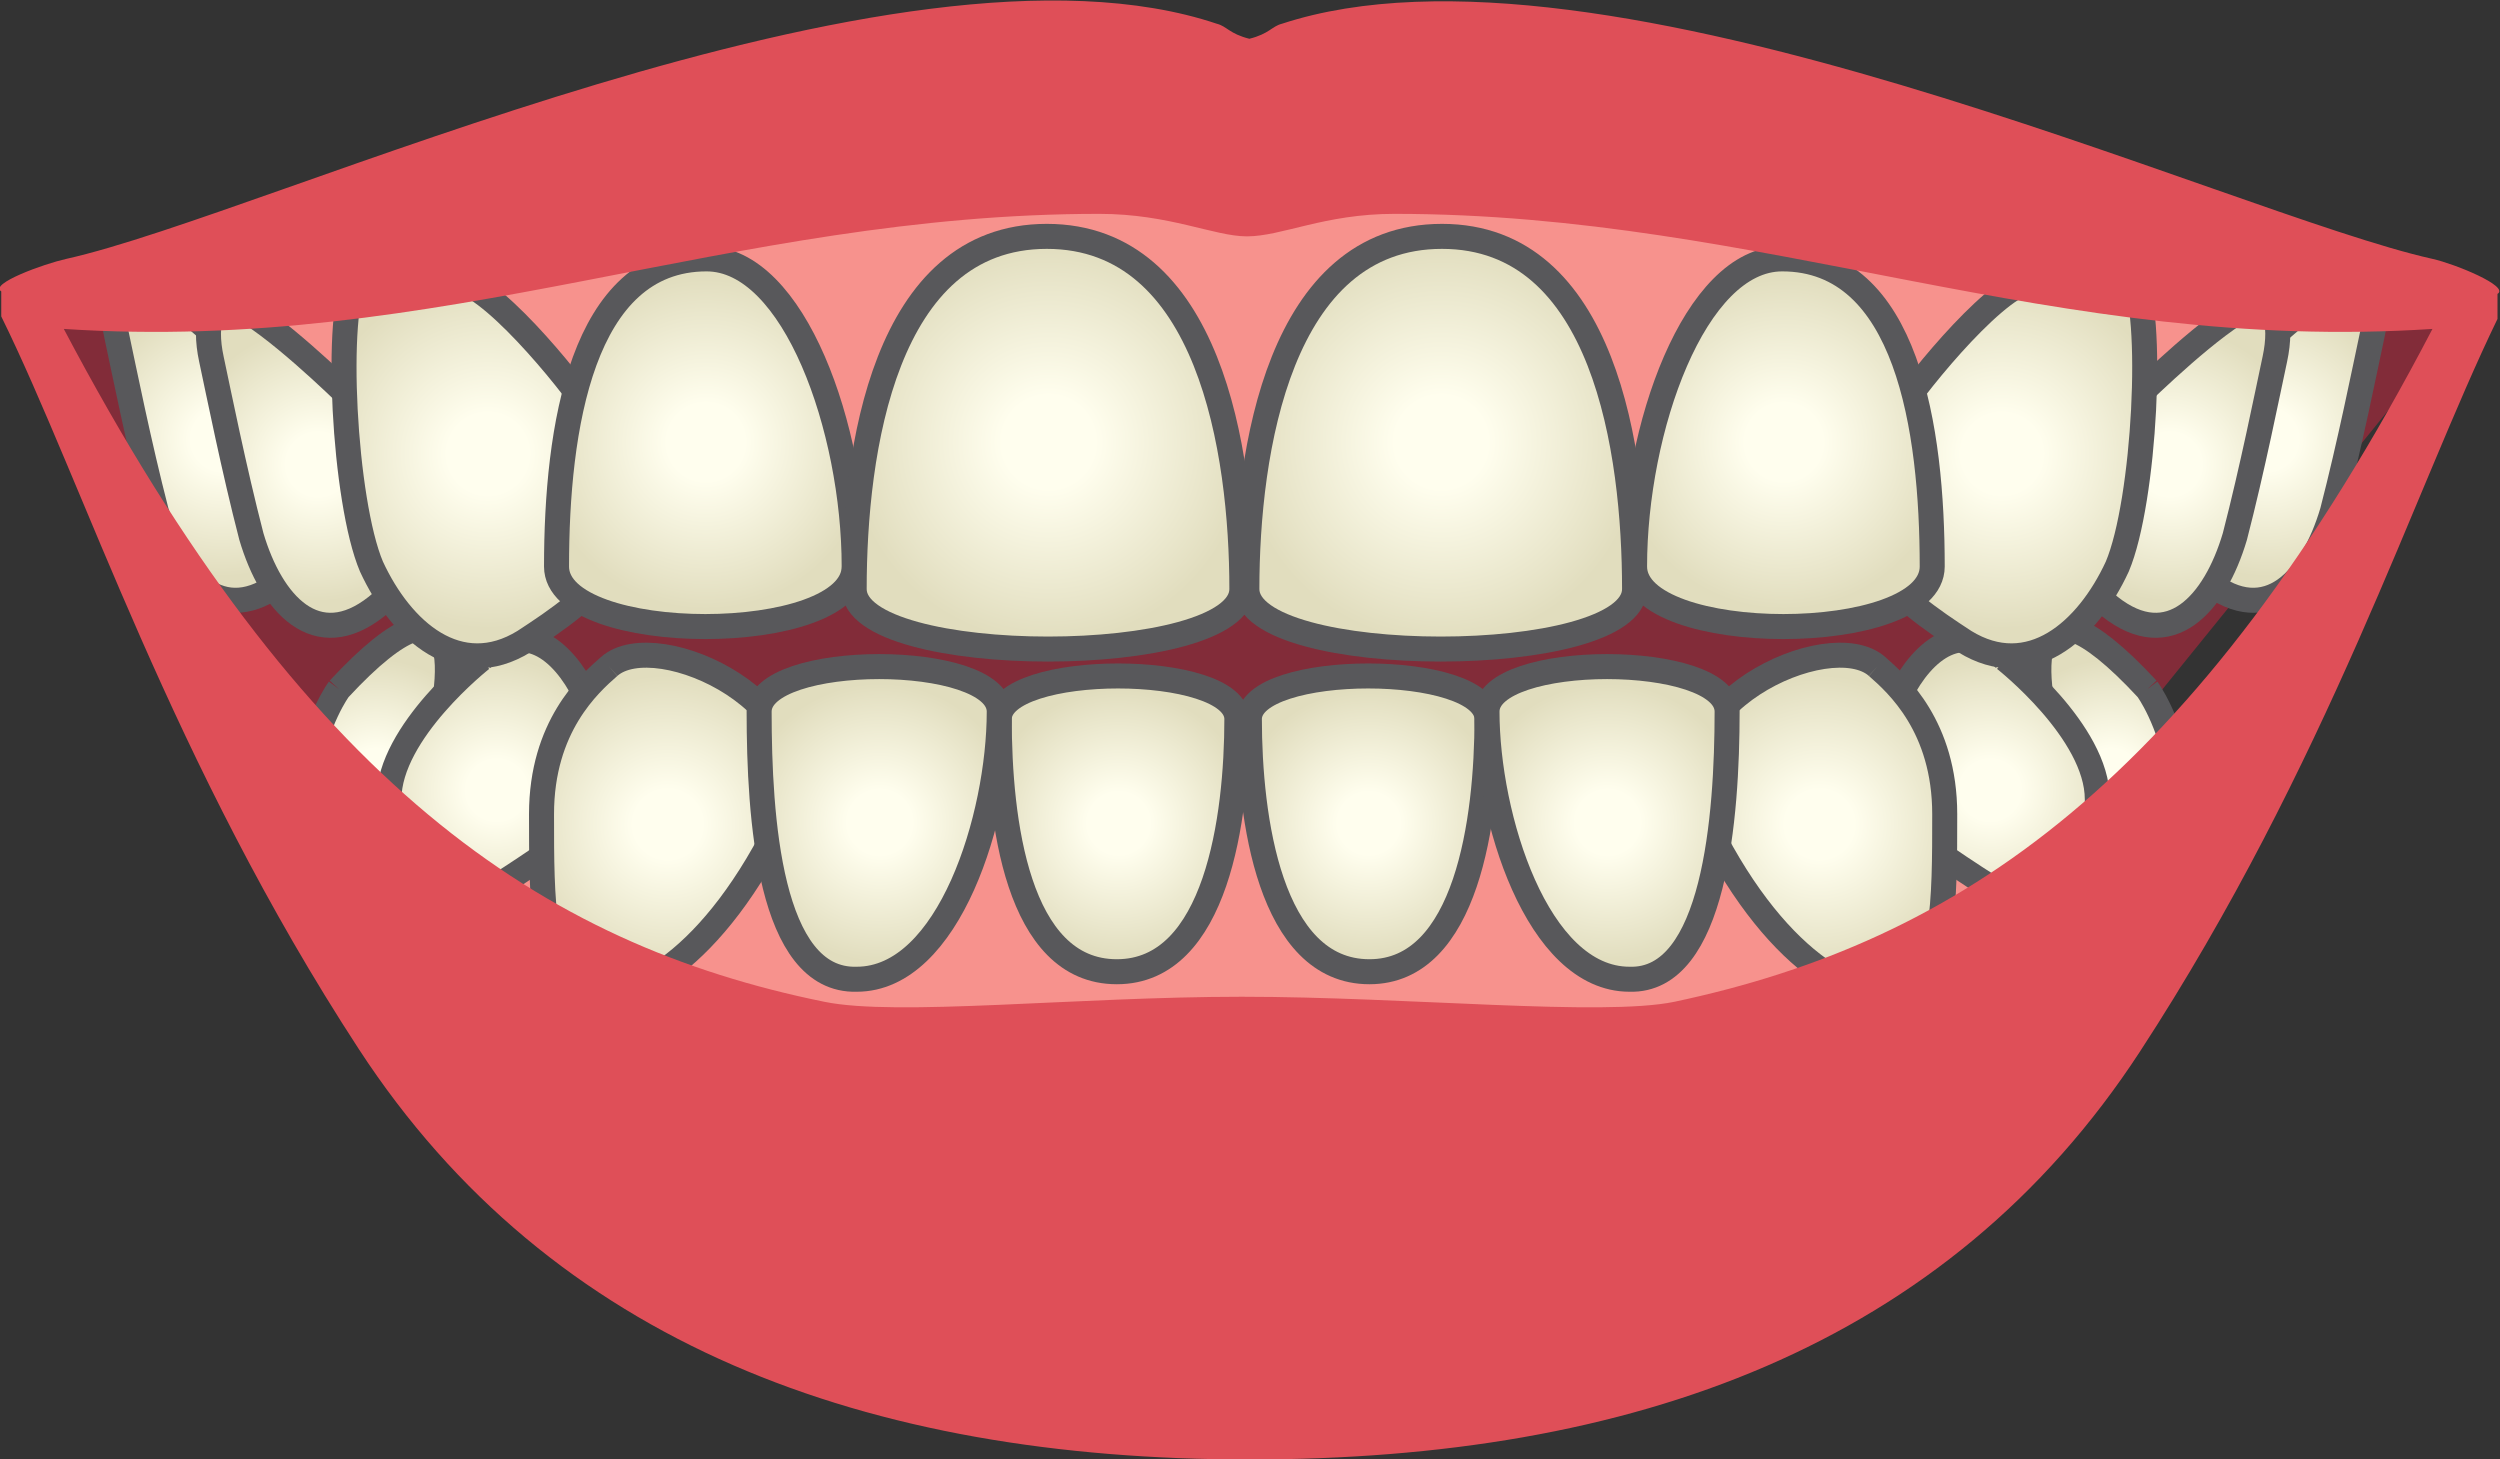 <?xml version="1.0" encoding="utf-8"?>
<!-- Generator: Adobe Illustrator 25.0.0, SVG Export Plug-In . SVG Version: 6.00 Build 0)  -->
<svg version="1.1" baseProfile="basic" id="Layer_1"
	 xmlns="http://www.w3.org/2000/svg" xmlns:xlink="http://www.w3.org/1999/xlink" x="0px" y="0px" width="199.9px" height="116.7px"
	 viewBox="0 0 199.9 116.7" xml:space="preserve">
<rect x="0" y="0" width="199.9" height="116.7" fill="#333333" stroke="none"/>
<path fill="#822C39" d="M1.3,23.7c26.2,55.8,55.4,80.6,55.4,80.6s37.6,2,73,4.2l68.8-85C157.5,7.3,19.1,12.5,1.3,23.7z"/>
<path fill="#F7928D" d="M27.9,79.3c-0.2,2.2,71.2,20.2,71.2,20.2s68.8-12.8,68.6-14.8l3.6-21.4l-3.6-6.2H28.9L27.9,79.3L27.9,79.3z"
	/>
<radialGradient id="SVGID_1_" cx="-134.49" cy="163.272" r="4.665" gradientTransform="matrix(2 0 0 -2 299.054 388.582)" gradientUnits="userSpaceOnUse">
	<stop  offset="0.232" style="stop-color:#FFFEEE"/>
	<stop  offset="1" style="stop-color:#E1DDBE"/>
</radialGradient>
<path fill="url(#SVGID_1_)" stroke="#58585B" stroke-width="2" stroke-miterlimit="20" d="M27.1,55.1c0,0-1.8,2.4-2.6,7
	s0.8,12.6,1.6,11.8c0.8-0.8,5.6-6.4,8.2-13C36.7,54.1,37.3,44.1,27.1,55.1"/>
<radialGradient id="SVGID_2_" cx="-129.669" cy="162.698" r="5.266" gradientTransform="matrix(2 0 0 -2 299.054 388.582)" gradientUnits="userSpaceOnUse">
	<stop  offset="0.232" style="stop-color:#FFFEEE"/>
	<stop  offset="1" style="stop-color:#E1DDBE"/>
</radialGradient>
<path fill="url(#SVGID_2_)" stroke="#58585B" stroke-width="2" stroke-miterlimit="20" d="M38.5,52.7c0,0-7.4,5.8-7.4,11.2
	c0,5.4-0.6,11.4,0.6,11.4s11.6-6.4,15.4-9.6C51.1,62.5,45.1,46.1,38.5,52.7"/>
<radialGradient id="SVGID_3_" cx="-122.828" cy="161.334" r="5.969" gradientTransform="matrix(2 0 0 -2 299.054 388.582)" gradientUnits="userSpaceOnUse">
	<stop  offset="0.232" style="stop-color:#FFFEEE"/>
	<stop  offset="1" style="stop-color:#E1DDBE"/>
</radialGradient>
<path fill="url(#SVGID_3_)" stroke="#58585B" stroke-width="2" stroke-miterlimit="20" d="M48.7,53.3c-1.6,1.4-5.4,4.8-5.4,11.8
	s0,13,3.4,14.2s10.4-2.4,16-14.2C66.7,56.5,52.5,49.9,48.7,53.3"/>
<radialGradient id="SVGID_4_" cx="-104.804" cy="161.373" r="5.363" gradientTransform="matrix(2 0 0 -2 299.054 388.582)" gradientUnits="userSpaceOnUse">
	<stop  offset="0.232" style="stop-color:#FFFEEE"/>
	<stop  offset="1" style="stop-color:#E1DDBE"/>
</radialGradient>
<path fill="url(#SVGID_4_)" stroke="#58585B" stroke-width="2" stroke-miterlimit="20" d="M79.9,57.5c0-4.6,19-4.6,19,0
	c0,7.8-1.6,20.2-9.6,20.2S79.9,65.5,79.9,57.5"/>
<radialGradient id="SVGID_5_" cx="-114.354" cy="161.41" r="5.573" gradientTransform="matrix(2 0 0 -2 299.054 388.582)" gradientUnits="userSpaceOnUse">
	<stop  offset="0.232" style="stop-color:#FFFEEE"/>
	<stop  offset="1" style="stop-color:#E1DDBE"/>
</radialGradient>
<path fill="url(#SVGID_5_)" stroke="#58585B" stroke-width="2" stroke-miterlimit="20" d="M60.7,56.9c0-4.8,19.2-4.8,19.2,0
	c0,8.4-4,21.4-11.4,21.4C61.5,78.5,60.7,65.3,60.7,56.9"/>
<radialGradient id="SVGID_6_" cx="-65.118" cy="163.272" r="4.665" gradientTransform="matrix(2 0 0 -2 299.054 388.582)" gradientUnits="userSpaceOnUse">
	<stop  offset="0.232" style="stop-color:#FFFEEE"/>
	<stop  offset="1" style="stop-color:#E1DDBE"/>
</radialGradient>
<path fill="url(#SVGID_6_)" stroke="#58585B" stroke-width="2" stroke-miterlimit="20" d="M171.7,55.1c0,0,1.8,2.4,2.6,7
	s-0.8,12.6-1.6,11.8c-0.8-0.8-5.6-6.4-8.2-13C162.1,54.1,161.5,44.1,171.7,55.1"/>
<radialGradient id="SVGID_7_" cx="-69.959" cy="162.698" r="5.274" gradientTransform="matrix(2 0 0 -2 299.054 388.582)" gradientUnits="userSpaceOnUse">
	<stop  offset="0.232" style="stop-color:#FFFEEE"/>
	<stop  offset="1" style="stop-color:#E1DDBE"/>
</radialGradient>
<path fill="url(#SVGID_7_)" stroke="#58585B" stroke-width="2" stroke-miterlimit="20" d="M160.3,52.7c0,0,7.4,5.8,7.4,11.2
	c0,5.4,0.6,11.4-0.6,11.4s-11.6-6.4-15.4-9.6C147.5,62.5,153.7,46.1,160.3,52.7"/>
<radialGradient id="SVGID_8_" cx="-76.78" cy="161.334" r="5.969" gradientTransform="matrix(2 0 0 -2 299.054 388.582)" gradientUnits="userSpaceOnUse">
	<stop  offset="0.232" style="stop-color:#FFFEEE"/>
	<stop  offset="1" style="stop-color:#E1DDBE"/>
</radialGradient>
<path fill="url(#SVGID_8_)" stroke="#58585B" stroke-width="2" stroke-miterlimit="20" d="M150.1,53.3c1.6,1.4,5.4,4.8,5.4,11.8
	s0,13-3.4,14.2s-10.4-2.4-16-14.2C132.1,56.5,146.3,49.9,150.1,53.3"/>
<radialGradient id="SVGID_9_" cx="-94.804" cy="161.373" r="5.363" gradientTransform="matrix(2 0 0 -2 299.054 388.582)" gradientUnits="userSpaceOnUse">
	<stop  offset="0.232" style="stop-color:#FFFEEE"/>
	<stop  offset="1" style="stop-color:#E1DDBE"/>
</radialGradient>
<path fill="url(#SVGID_9_)" stroke="#58585B" stroke-width="2" stroke-miterlimit="20" d="M118.9,57.5c0-4.6-19-4.6-19,0
	c0,7.8,1.6,20.2,9.6,20.2C117.3,77.7,118.9,65.5,118.9,57.5"/>
<radialGradient id="SVGID_10_" cx="-85.254" cy="161.41" r="5.573" gradientTransform="matrix(2 0 0 -2 299.054 388.582)" gradientUnits="userSpaceOnUse">
	<stop  offset="0.232" style="stop-color:#FFFEEE"/>
	<stop  offset="1" style="stop-color:#E1DDBE"/>
</radialGradient>
<path fill="url(#SVGID_10_)" stroke="#58585B" stroke-width="2" stroke-miterlimit="20" d="M138.1,56.9c0-4.8-19.2-4.8-19.2,0
	c0,8.4,4,21.4,11.4,21.4C137.1,78.5,138.1,65.3,138.1,56.9"/>
<path fill="#F7928D" d="M185.7,30.5c0.2-2.2,5.2-0.2,4.8-7.6l-91.2-15c0,0-89.6,7.6-90,15c-0.4,7.4,4.6,5.6,4.8,7.8l14.4,14.2h146
	L185.7,30.5z"/>
<radialGradient id="SVGID_11_" cx="-140.612" cy="176.726" r="5.484" gradientTransform="matrix(2 0 0 -2 299.054 388.582)" gradientUnits="userSpaceOnUse">
	<stop  offset="0.232" style="stop-color:#FFFEEE"/>
	<stop  offset="1" style="stop-color:#E1DDBE"/>
</radialGradient>
<path fill="url(#SVGID_11_)" stroke="#58585B" stroke-width="2" stroke-miterlimit="20" d="M20.9,30.3c0,0-5-5-8.4-7.2
	s-3.8,0.8-3.2,3.6s1.8,8.8,3.2,14.2c1.6,5.4,5.2,9.4,10,5.6C27.5,42.5,28.7,37.1,20.9,30.3"/>
<radialGradient id="SVGID_12_" cx="-136.812" cy="175.726" r="5.484" gradientTransform="matrix(2 0 0 -2 299.054 388.582)" gradientUnits="userSpaceOnUse">
	<stop  offset="0.232" style="stop-color:#FFFEEE"/>
	<stop  offset="1" style="stop-color:#E1DDBE"/>
</radialGradient>
<path fill="url(#SVGID_12_)" stroke="#58585B" stroke-width="2" stroke-miterlimit="20" d="M28.5,32.3c0,0-5-5-8.4-7.2
	s-3.8,0.8-3.2,3.6c0.6,2.8,1.8,8.8,3.2,14.2c1.6,5.4,5.2,9.4,10,5.6C35.1,44.5,36.3,39.1,28.5,32.3"/>
<radialGradient id="SVGID_13_" cx="-130.018" cy="176.145" r="6.991" gradientTransform="matrix(2 0 0 -2 299.054 388.582)" gradientUnits="userSpaceOnUse">
	<stop  offset="0.232" style="stop-color:#FFFEEE"/>
	<stop  offset="1" style="stop-color:#E1DDBE"/>
</radialGradient>
<path fill="url(#SVGID_13_)" stroke="#58585B" stroke-width="2" stroke-miterlimit="20" d="M47.7,33.9c0.4-0.2-5.8-8.4-9.6-10.8
	c-3-2.8-8-4.2-9.6-1.2c-1.8,3-1,18.2,1.2,23.4c2.4,5.2,7,9.2,12.2,6C47.1,47.9,54.5,42.9,47.7,33.9"/>
<radialGradient id="SVGID_14_" cx="-121.304" cy="176.611" r="6.687" gradientTransform="matrix(2 0 0 -2 299.054 388.582)" gradientUnits="userSpaceOnUse">
	<stop  offset="0.232" style="stop-color:#FFFEEE"/>
	<stop  offset="1" style="stop-color:#E1DDBE"/>
</radialGradient>
<path fill="url(#SVGID_14_)" stroke="#58585B" stroke-width="2" stroke-miterlimit="20" d="M44.5,45.3c0,6.4,23.8,6.4,23.8,0
	c0-11-4.8-24.6-11.8-24.6C46.5,20.7,44.5,34.3,44.5,45.3"/>
<radialGradient id="SVGID_15_" cx="-107.604" cy="176.611" r="8.004" gradientTransform="matrix(2 0 0 -2 299.054 388.582)" gradientUnits="userSpaceOnUse">
	<stop  offset="0.232" style="stop-color:#FFFEEE"/>
	<stop  offset="1" style="stop-color:#E1DDBE"/>
</radialGradient>
<path fill="url(#SVGID_15_)" stroke="#58585B" stroke-width="2" stroke-miterlimit="20" d="M68.3,47.1c0,6.4,31,6.4,31,0
	c0-11-2.6-28.2-15.6-28.2S68.3,36.1,68.3,47.1"/>
<radialGradient id="SVGID_16_" cx="-58.915" cy="176.726" r="5.491" gradientTransform="matrix(2 0 0 -2 299.054 388.582)" gradientUnits="userSpaceOnUse">
	<stop  offset="0.232" style="stop-color:#FFFEEE"/>
	<stop  offset="1" style="stop-color:#E1DDBE"/>
</radialGradient>
<path fill="url(#SVGID_16_)" stroke="#58585B" stroke-width="2" stroke-miterlimit="20" d="M178.1,30.3c0,0,5-5,8.4-7.2
	s3.8,0.8,3.2,3.6s-1.8,8.8-3.2,14.2c-1.6,5.4-5.2,9.4-10,5.6C171.5,42.5,170.1,37.1,178.1,30.3"/>
<radialGradient id="SVGID_17_" cx="-62.778" cy="175.726" r="5.476" gradientTransform="matrix(2 0 0 -2 299.054 388.582)" gradientUnits="userSpaceOnUse">
	<stop  offset="0.232" style="stop-color:#FFFEEE"/>
	<stop  offset="1" style="stop-color:#E1DDBE"/>
</radialGradient>
<path fill="url(#SVGID_17_)" stroke="#58585B" stroke-width="2" stroke-miterlimit="20" d="M170.3,32.3c0,0,5-5,8.4-7.2
	s3.8,0.8,3.2,3.6s-1.8,8.8-3.2,14.2c-1.6,5.4-5.2,9.4-10,5.6C163.9,44.5,162.5,39.1,170.3,32.3"/>
<radialGradient id="SVGID_18_" cx="-69.49" cy="176.145" r="6.991" gradientTransform="matrix(2 0 0 -2 299.054 388.582)" gradientUnits="userSpaceOnUse">
	<stop  offset="0.232" style="stop-color:#FFFEEE"/>
	<stop  offset="1" style="stop-color:#E1DDBE"/>
</radialGradient>
<path fill="url(#SVGID_18_)" stroke="#58585B" stroke-width="2" stroke-miterlimit="20" d="M151.3,33.9c-0.4-0.2,5.8-8.4,9.6-10.8
	c3-2.8,8-4.2,9.6-1.2c1.8,3,1,18.2-1.2,23.4c-2.4,5.2-7,9.2-12.2,6C151.9,47.9,144.5,42.9,151.3,33.9"/>
<radialGradient id="SVGID_19_" cx="-78.204" cy="176.611" r="6.687" gradientTransform="matrix(2 0 0 -2 299.054 388.582)" gradientUnits="userSpaceOnUse">
	<stop  offset="0.232" style="stop-color:#FFFEEE"/>
	<stop  offset="1" style="stop-color:#E1DDBE"/>
</radialGradient>
<path fill="url(#SVGID_19_)" stroke="#58585B" stroke-width="2" stroke-miterlimit="20" d="M154.5,45.3c0,6.4-23.8,6.4-23.8,0
	c0-11,4.8-24.6,11.8-24.6C152.5,20.7,154.5,34.3,154.5,45.3"/>
<radialGradient id="SVGID_20_" cx="-91.904" cy="176.611" r="8.004" gradientTransform="matrix(2 0 0 -2 299.054 388.582)" gradientUnits="userSpaceOnUse">
	<stop  offset="0.232" style="stop-color:#FFFEEE"/>
	<stop  offset="1" style="stop-color:#E1DDBE"/>
</radialGradient>
<path fill="url(#SVGID_20_)" stroke="#58585B" stroke-width="2" stroke-miterlimit="20" d="M130.7,47.1c0,6.4-31,6.4-31,0
	c0-11,2.6-28.2,15.6-28.2C128.3,18.9,130.7,36.1,130.7,47.1"/>
<path fill="#DF4F58" d="M194.5,20.7c-16.2-3.6-66.4-27.2-92-18.8c-0.8,0.2-1,0.8-2.6,1.2c-1.6-0.4-1.8-1-2.6-1.2
	c-25.6-8.6-75.8,15.2-92,18.8c-1.8,0.4-6.2,2-5.2,2.6v2c6.6,13.4,13.6,35.6,28.6,58.6c15.4,23.6,40.6,32.8,71.2,32.8
	s55.8-9,71.2-32.6c15-23,22-45,28.6-58.6v-2C200.7,22.9,196.3,21.1,194.5,20.7L194.5,20.7z M133.9,80.1c-5.8,1.2-21.4-0.4-34.6-0.4
	s-27.6,1.6-33.4,0.4C43.3,75.5,24.3,62.7,5.1,26.3c30.2,2,53.2-9.2,82.8-9.2c5.6,0,9.2,1.8,11.8,1.8c2.8,0,6.2-1.8,11.8-1.8
	c29.6,0,52.8,11.2,83,9.2C175.5,62.7,156.5,75.3,133.9,80.1z"/>
</svg>
